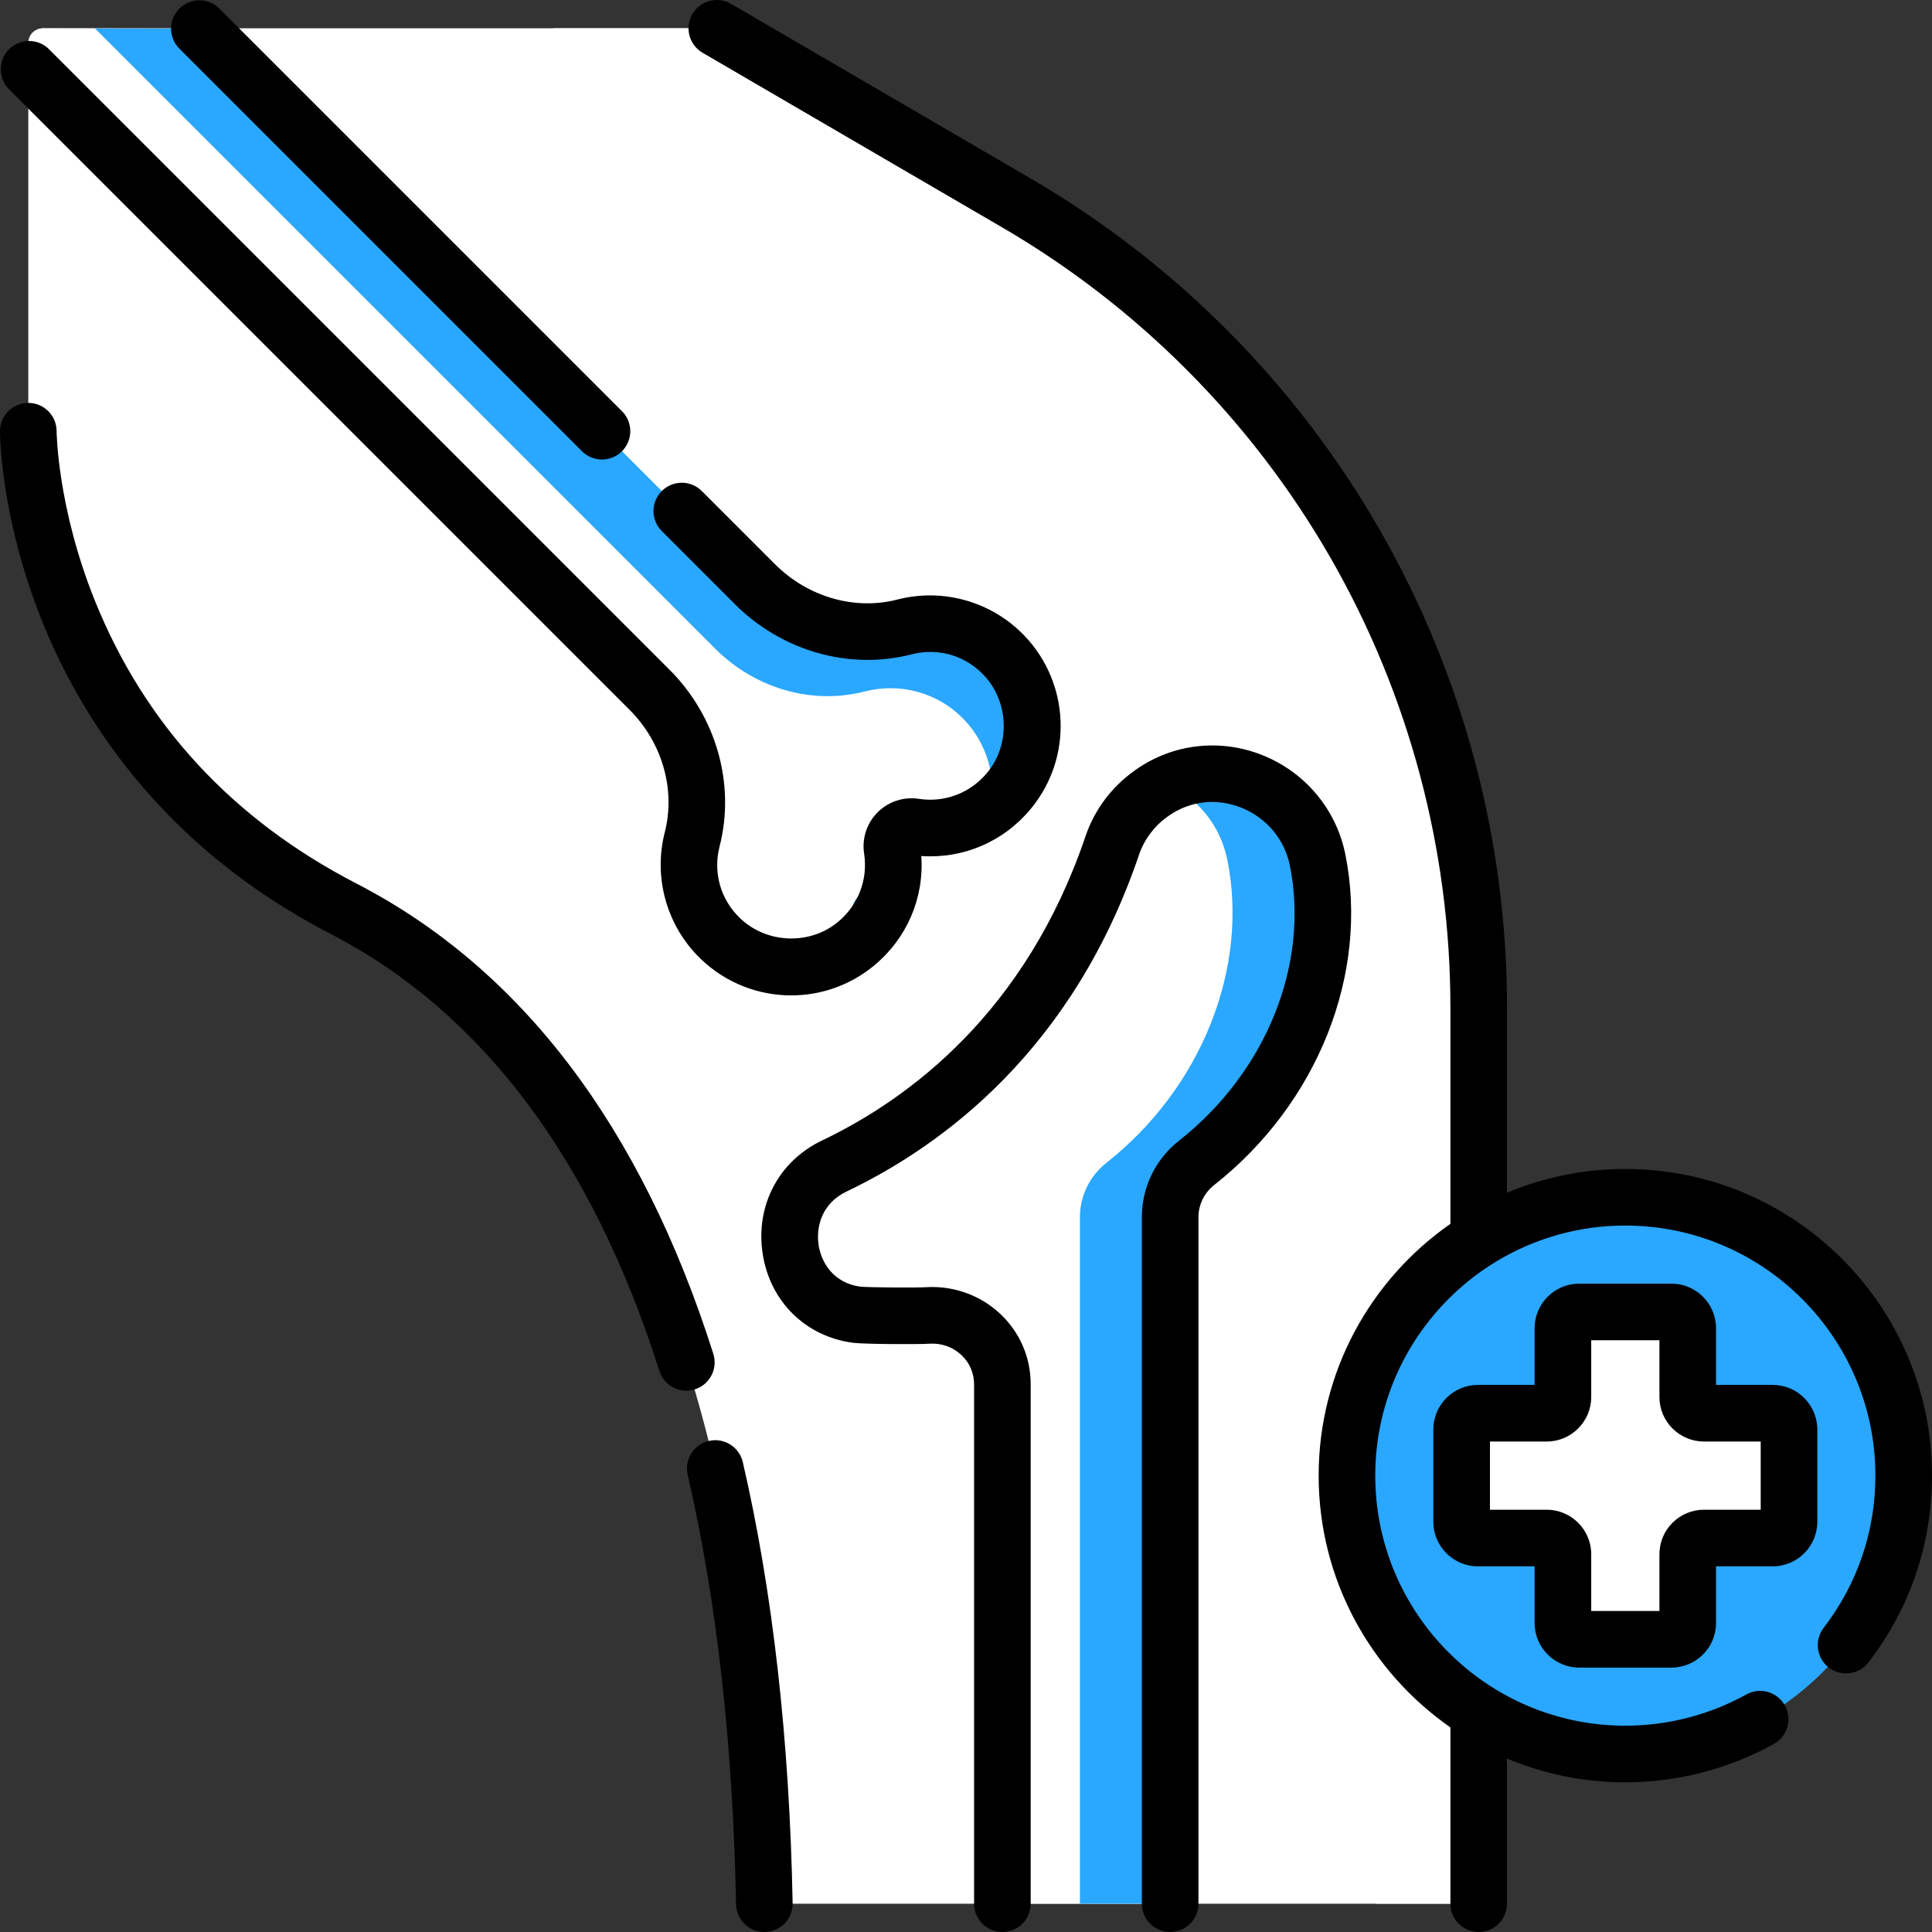 <svg xmlns="http://www.w3.org/2000/svg" xmlns:xlink="http://www.w3.org/1999/xlink" xmlns:svgjs="http://svgjs.dev/svgjs" id="Capa_1" height="300" viewBox="0 0 512.001 512.001" width="300"><rect x="0" y="0" width="512.001" height="512.001" fill="#333333" stroke="none"/><g width="100%" height="100%" transform="matrix(1,0,0,1,0,0)"><g><g><path d="m391.874 504.501v-237.56c0-87.771-46.634-168.933-122.464-213.134l-79.443-46.306h-178.594c-2.139 0-3.873 1.734-3.873 3.873v102.902s0 83.416 83.511 126.532c86.393 44.604 109.585 160.78 111.545 263.694h189.318z" fill="#ffffff" fill-opacity="1" data-original-color="#ffddceff" stroke="none" stroke-opacity="1" style=""></path></g><path d="m269.41 53.808-79.443-46.307h-43.395l95.526 56.307c75.83 44.201 122.464 125.362 122.464 213.134v227.559h27.312v-237.56c0-87.771-46.635-168.933-122.464-213.133z" fill="#ffffff" fill-opacity="1" data-original-color="#ffcbbeff" stroke="none" stroke-opacity="1" style=""></path><path d="m200.081 154.827-147.243-147.243-41.384-.076c-2.17-.004-3.919 1.775-3.879 3.945l.129 6.907 164.423 164.423c10.372 10.372 14.952 25.439 11.31 39.648-2.312 9.02.02 19.114 7.447 26.27 9.578 9.228 25.239 10.007 35.62 1.692 8.024-6.428 11.324-16.183 9.907-25.352-.533-3.451 2.48-6.462 5.931-5.929 9.16 1.415 18.905-1.878 25.333-9.885 8.318-10.363 7.564-26.015-1.637-35.603-7.165-7.466-17.306-9.81-26.359-7.472-14.185 3.662-29.24-.967-39.598-11.325z" fill="#ffffff" fill-opacity="1" data-original-color="#f6f6f6ff" stroke="none" stroke-opacity="1" style=""></path><g fill="#dddaec"><path d="m231.815 236.208c-3.451-.533-6.464 2.478-5.931 5.929.448 2.901.418 5.86-.078 8.755.337-.252.683-.485 1.01-.755 4.506-3.716 7.465-8.5 8.899-13.622-1.304-.012-2.608-.107-3.9-.307z" fill="#2aa7ff" fill-opacity="1" data-original-color="#dddaecff" stroke="none" stroke-opacity="1" style=""></path><path d="m266.036 173.624c-7.165-7.466-17.306-9.81-26.359-7.472-14.183 3.663-29.238-.966-39.595-11.324l-147.244-147.244-27.673-.051 164.391 164.391c10.358 10.358 25.413 14.987 39.596 11.324 9.053-2.338 19.195.007 26.359 7.472 6.097 6.353 8.484 15.141 7.074 23.395 1.743-1.292 3.372-2.809 4.831-4.574 8.662-10.481 8.035-26.107-1.38-35.917z" fill="#2aa7ff" fill-opacity="1" data-original-color="#dddaecff" stroke="none" stroke-opacity="1" style=""></path></g><path d="m221.107 308.998c23.37-11.163 56.784-35.199 73.652-84.921 1.859-5.481 5.418-10.249 10.111-13.636.182-.131.363-.26.545-.388 16.575-11.61 39.782-1.972 43.768 17.868 5.741 28.573-6.845 60.37-32.043 80.222-4.426 3.487-7.036 8.788-7.036 14.422v181.935h-44.464v-137.633c0-10.742-9.186-18.979-19.903-18.249-2.496.17-16.476.097-18.759-.21-20.284-2.722-24.339-30.589-5.871-39.41z" fill="#ffffff" fill-opacity="1" data-original-color="#f6f6f6ff" stroke="none" stroke-opacity="1" style=""></path><path d="m349.183 227.922c-3.678-18.308-23.72-27.914-39.818-20.168 7.788 3.639 14.013 10.75 15.905 20.168 5.741 28.573-6.845 60.37-32.043 80.222-4.426 3.487-7.036 8.788-7.036 14.422v181.935h23.913v-181.935c0-5.634 2.61-10.935 7.036-14.422 25.197-19.853 37.783-51.649 32.043-80.222z" fill="#2aa7ff" fill-opacity="1" data-original-color="#dddaecff" stroke="none" stroke-opacity="1" style=""></path><circle cx="430.729" cy="391.057" fill="#2aa7ff" r="73.771" fill-opacity="1" data-original-color="#b3e59fff" stroke="none" stroke-opacity="1" style=""></circle><path d="m430.729 317.286c-4.263 0-8.435.382-12.5 1.076 34.786 5.94 61.272 36.216 61.272 72.696s-26.485 66.755-61.272 72.696c4.065.694 8.237 1.076 12.5 1.076 40.743 0 73.771-33.029 73.771-73.772.001-40.744-33.028-73.772-73.771-73.772z" fill="#2aa7ff" fill-opacity="1" data-original-color="#95d6a4ff" stroke="none" stroke-opacity="1" style=""></path><path d="m469.801 374.521h-18.232c-2.377 0-4.303-1.927-4.303-4.303v-18.232c0-2.377-1.927-4.303-4.303-4.303h-24.467c-2.377 0-4.303 1.927-4.303 4.303v18.232c0 2.377-1.927 4.303-4.303 4.303h-18.232c-2.377 0-4.303 1.927-4.303 4.303v24.467c0 2.377 1.927 4.303 4.303 4.303h18.232c2.377 0 4.303 1.927 4.303 4.303v18.232c0 2.377 1.927 4.303 4.303 4.303h24.467c2.377 0 4.303-1.927 4.303-4.303v-18.232c0-2.377 1.927-4.303 4.303-4.303h18.232c2.377 0 4.303-1.927 4.303-4.303v-24.467c.001-2.377-1.926-4.303-4.303-4.303z" fill="#ffffff" fill-opacity="1" data-original-color="#f6f6f6ff" stroke="none" stroke-opacity="1" style=""></path><g><path d="m154.226 119.579c1.465 1.464 3.385 2.196 5.304 2.196s3.839-.732 5.304-2.196c2.929-2.93 2.929-7.678 0-10.607l-106.692-106.692c-2.93-2.928-7.678-2.928-10.607 0-2.929 2.93-2.929 7.678 0 10.607z" fill="#000000" fill-opacity="1" data-original-color="#000000ff" stroke="none" stroke-opacity="1" style=""></path><path d="m166.823 188.085c8.677 8.678 12.259 21.125 9.349 32.483-3.091 12.055.552 24.904 9.508 33.532 6.679 6.436 15.331 9.691 24.002 9.691 7.754 0 15.523-2.604 21.906-7.868 8.769-7.23 13.342-17.927 12.565-29.069 11.134.772 21.815-3.786 29.045-12.536 11.155-13.497 10.402-33.226-1.75-45.889-8.649-9.01-21.541-12.668-33.646-9.54-11.306 2.918-23.722-.671-32.417-9.366l-19.397-19.397c-2.93-2.928-7.678-2.928-10.607 0-2.929 2.93-2.929 7.678 0 10.607l19.397 19.397c12.434 12.433 30.36 17.522 46.774 13.282 6.968-1.799 14.099.221 19.073 5.403 6.765 7.049 7.208 18.446 1.01 25.946-4.469 5.407-11.256 7.996-18.149 6.937-3.984-.618-8.055.725-10.909 3.58-2.855 2.854-4.193 6.932-3.579 10.905 1.066 6.905-1.533 13.696-6.953 18.166-7.514 6.196-18.916 5.734-25.957-1.052-5.151-4.963-7.165-12.067-5.386-19.006 4.22-16.468-.865-34.406-13.271-46.814l-164.425-164.421c-2.93-2.928-7.678-2.928-10.607 0-2.929 2.93-2.929 7.678 0 10.607z" fill="#000000" fill-opacity="1" data-original-color="#000000ff" stroke="none" stroke-opacity="1" style=""></path><path d="m356.537 226.444c-2.396-11.928-10.609-21.763-21.969-26.311-11.18-4.476-23.688-3.065-33.472 3.788l-.614.438c-6.024 4.346-10.459 10.331-12.826 17.309-15.804 46.582-46.671 69.521-69.781 80.562-11.572 5.527-17.751 17.356-15.741 30.135 1.979 12.582 11.34 21.798 23.847 23.479 3.03.406 17.674.437 20.267.258 3.202-.22 6.224.84 8.515 2.98 2.179 2.035 3.379 4.801 3.379 7.786v137.633c0 4.143 3.357 7.5 7.5 7.5s7.5-3.357 7.5-7.5v-137.633c0-7.187-2.891-13.845-8.14-18.747-5.282-4.935-12.482-7.487-19.773-6.984-2.196.151-15.199.067-17.251-.16-7.007-.94-10.29-6.27-11.024-10.942-.76-4.829.782-11.113 7.389-14.269 25.715-12.285 60.037-37.746 77.521-89.279 1.34-3.95 3.967-7.488 7.393-9.96l.464-.329c5.689-3.986 12.716-4.763 19.276-2.138 6.642 2.659 11.44 8.394 12.836 15.34 5.241 26.089-6.272 54.686-29.332 72.854-6.288 4.954-9.895 12.358-9.895 20.313v181.935c0 4.143 3.357 7.5 7.5 7.5s7.5-3.357 7.5-7.5v-181.936c0-3.33 1.522-6.439 4.178-8.531 27.454-21.633 41.095-56.014 34.753-87.591z" fill="#000000" fill-opacity="1" data-original-color="#000000ff" stroke="none" stroke-opacity="1" style=""></path><path d="m196.853 387.476c-.934-4.036-4.959-6.549-8.998-5.615-4.035.934-6.55 4.963-5.615 8.998 7.701 33.27 12.014 71.553 12.818 113.785.078 4.093 3.42 7.357 7.496 7.357.049 0 .098 0 .146-.001 4.142-.079 7.435-3.501 7.356-7.642-.825-43.273-5.267-82.598-13.203-116.882z" fill="#000000" fill-opacity="1" data-original-color="#000000ff" stroke="none" stroke-opacity="1" style=""></path><path d="m189.037 358.776c-19.066-60.142-50.889-102.074-94.584-124.633-32.779-16.924-56.1-42.147-69.315-74.97-9.88-24.539-10.133-44.449-10.137-44.906-.004-4.139-3.36-7.492-7.5-7.492-4.143 0-7.5 3.357-7.5 7.5 0 .91.125 22.604 10.97 49.869 9.998 25.134 31.402 59.991 76.602 83.327 40.022 20.662 69.349 59.636 87.166 115.838 1.013 3.194 3.966 5.235 7.147 5.235.751 0 1.515-.113 2.269-.353 3.947-1.251 6.134-5.466 4.882-9.415z" fill="#000000" fill-opacity="1" data-original-color="#000000ff" stroke="none" stroke-opacity="1" style=""></path><path d="m469.801 367.02h-15.035v-15.035c0-6.509-5.295-11.804-11.804-11.804h-24.467c-6.508 0-11.803 5.295-11.803 11.804v15.035h-15.036c-6.508 0-11.803 5.295-11.803 11.804v24.466c0 6.509 5.295 11.804 11.803 11.804h15.036v15.035c0 6.509 5.295 11.804 11.803 11.804h24.467c6.509 0 11.804-5.295 11.804-11.804v-15.035h15.035c6.509 0 11.804-5.295 11.804-11.804v-24.466c0-6.509-5.295-11.804-11.804-11.804zm-3.196 33.074h-15.036c-6.508 0-11.803 5.295-11.803 11.803v15.036h-18.073v-15.036c0-6.508-5.295-11.803-11.804-11.803h-15.035v-18.074h15.035c6.509 0 11.804-5.295 11.804-11.803v-15.036h18.073v15.036c0 6.508 5.295 11.803 11.803 11.803h15.036z" fill="#000000" fill-opacity="1" data-original-color="#000000ff" stroke="none" stroke-opacity="1" style=""></path><path d="m430.729 309.786c-11.108 0-21.702 2.24-31.355 6.292v-49.137c0-44.375-11.686-88.167-33.793-126.643-22.107-38.475-54.057-70.624-92.394-92.971l-79.442-46.306c-3.579-2.085-8.17-.877-10.257 2.702-2.086 3.579-.876 8.171 2.702 10.257l79.442 46.307c36.075 21.028 66.14 51.28 86.942 87.485s31.799 77.413 31.799 119.169v57.394c-21.089 14.697-34.916 39.125-34.916 66.722s13.827 52.026 34.916 66.722v46.721c0 4.143 3.357 7.5 7.5 7.5s7.5-3.357 7.5-7.5v-38.464c9.653 4.052 20.248 6.292 31.355 6.292 13.759 0 27.369-3.516 39.359-10.166 3.622-2.009 4.93-6.574 2.921-10.196-2.01-3.622-6.575-4.934-10.196-2.921-9.77 5.419-20.864 8.283-32.084 8.283-36.542 0-66.271-29.729-66.271-66.271s29.729-66.271 66.271-66.271 66.272 29.73 66.272 66.272c0 14.729-4.742 28.681-13.715 40.348-2.525 3.284-1.91 7.992 1.373 10.518 3.285 2.524 7.992 1.91 10.518-1.373 11.007-14.314 16.824-31.428 16.824-49.493 0-44.814-36.458-81.272-81.271-81.272z" fill="#000000" fill-opacity="1" data-original-color="#000000ff" stroke="none" stroke-opacity="1" style=""></path></g></g></g></svg>
